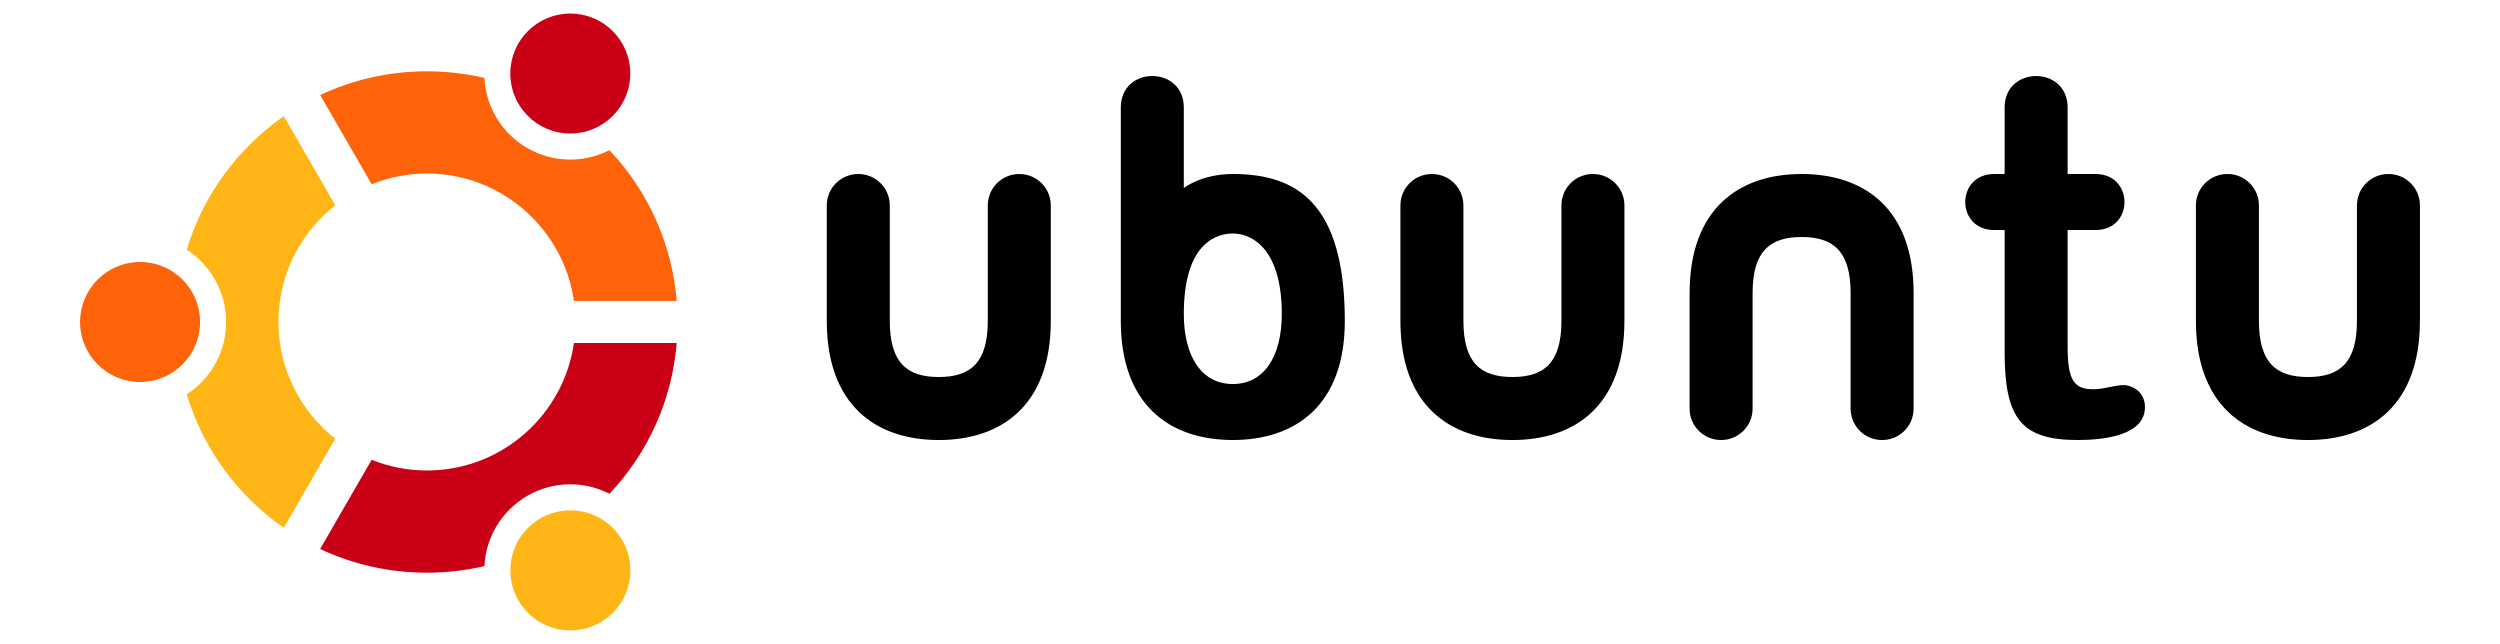 <?xml version="1.0" encoding="UTF-8"?>
<svg id="Layer_1" data-name="Layer 1" xmlns="http://www.w3.org/2000/svg" viewBox="0 0 1280 329.69">
  <defs>
    <style>
      .cls-1 {
        fill: #ffb515;
      }

      .cls-2 {
        fill: #ff6309;
      }

      .cls-3 {
        fill: #c90016;
      }
    </style>
  </defs>
  <circle class="cls-2" cx="71.71" cy="164.86" r="30.72"/>
  <circle class="cls-1" cx="292.03" cy="292.03" r="30.73"/>
  <circle class="cls-3" cx="292" cy="37.65" r="30.72"/>
  <path class="cls-2" d="m218.59,88.84c38.26,0,70,28.41,75.26,65.24h52.64c-2.39-28.94-14.39-55.91-34.45-77.19-12.85,6.54-28.65,6.67-42.07-1.08-13.43-7.76-21.22-21.51-21.97-35.92-9.64-2.25-19.51-3.38-29.42-3.37-19.21,0-37.77,4.19-54.65,12.14l26.36,45.65c8.99-3.62,18.6-5.48,28.3-5.47h0Z"/>
  <path class="cls-1" d="m142.56,164.86c0-24.22,11.38-45.83,29.08-59.76l-26.35-45.64c-6.24,4.36-12.09,9.26-17.47,14.65-15.25,15.25-26.18,33.66-32.2,53.75,12.12,7.85,20.15,21.48,20.15,37.01s-8.03,29.15-20.15,37c6.02,20.09,16.95,38.5,32.2,53.75,5.38,5.38,11.22,10.28,17.46,14.64l26.35-45.65c-17.69-13.93-29.07-35.54-29.07-59.75h0Z"/>
  <path class="cls-3" d="m293.85,175.62c-5.24,36.84-36.99,65.27-75.26,65.27-10,0-19.56-1.95-28.31-5.47l-26.36,45.65c16.88,7.95,35.45,12.15,54.66,12.15,10.04,0,19.9-1.16,29.44-3.38.73-14.43,8.53-28.21,21.97-35.97,13.42-7.75,29.23-7.63,42.08-1.07,20.04-21.28,32.03-48.25,34.41-77.18h-52.63Z"/>
  <path d="m538.01,164.36v-59.14c0-8.96-7.17-16.13-16.13-16.13s-16.13,7.17-16.13,16.13v59.14c0,21.5-8.96,28.67-25.09,28.67s-25.09-7.17-25.09-28.67v-59.14c0-8.96-7.17-16.13-16.13-16.13s-16.13,7.17-16.13,16.13v59.14c0,43.01,25.09,60.93,57.34,60.93s57.35-17.92,57.35-60.93m150.54,0c0-60.93-25.08-75.27-57.34-75.27-16.13,0-25.09,7.17-25.09,7.17v-41.22c0-21.5-32.26-21.5-32.26,0v109.31c0,43.01,25.09,60.93,57.35,60.93s57.34-17.92,57.34-60.93m-82.43-3.57c0-37.63,17.92-41.22,25.09-41.22,10.75,0,25.08,8.96,25.08,41.22,0,21.5-8.96,35.84-25.08,35.84s-25.09-14.34-25.09-35.84m632.9,3.58v-59.14c0-8.96-7.17-16.13-16.13-16.13s-16.13,7.17-16.13,16.13v59.14c0,21.5-8.96,28.67-25.09,28.67s-25.09-7.17-25.09-28.67v-59.14c.04-8.87-7.13-16.09-16-16.13h-.13c-8.87-.04-16.09,7.12-16.13,15.99v59.28c0,43.01,25.08,60.93,57.34,60.93s57.34-17.92,57.34-60.93m-407.28,0v-59.14c0-8.96-7.17-16.13-16.13-16.13s-16.13,7.17-16.13,16.13v59.14c0,21.5-8.96,28.67-25.09,28.67s-25.09-7.17-25.09-28.67v-59.14c0-8.96-7.17-16.13-16.13-16.13s-16.13,7.17-16.13,16.13v59.14c0,43.01,25.09,60.93,57.34,60.93s57.35-17.92,57.35-60.93m189.29-75.26c-19.71,0-19.71,28.67,0,28.67h5.38v62.36c0,34.05,8.42,45.16,37.45,45.16,13.98,0,34.4-2.51,34.4-16.85,0-8.96-8.24-11.29-10.57-11.29-5.02,0-10.22,2.15-15.95,2.15-10.04,0-13.08-5.01-13.08-21.86v-59.67h14.34c19.71,0,19.71-28.67,0-28.67h-14.34v-34.05c0-21.5-32.25-21.5-32.25,0v34.05h-5.37m-155.93,60.92v59.14c-.04,8.87,7.12,16.09,16,16.13h.13c8.87.04,16.09-7.13,16.13-16v-59.27c0-21.5,8.96-28.67,25.09-28.67s25.09,7.17,25.09,28.67v59.14c0,8.96,7.17,16.13,16.13,16.13s16.13-7.17,16.13-16.13v-59.14c0-43.01-25.09-60.93-57.34-60.93s-57.34,17.92-57.34,60.93"/>
</svg>